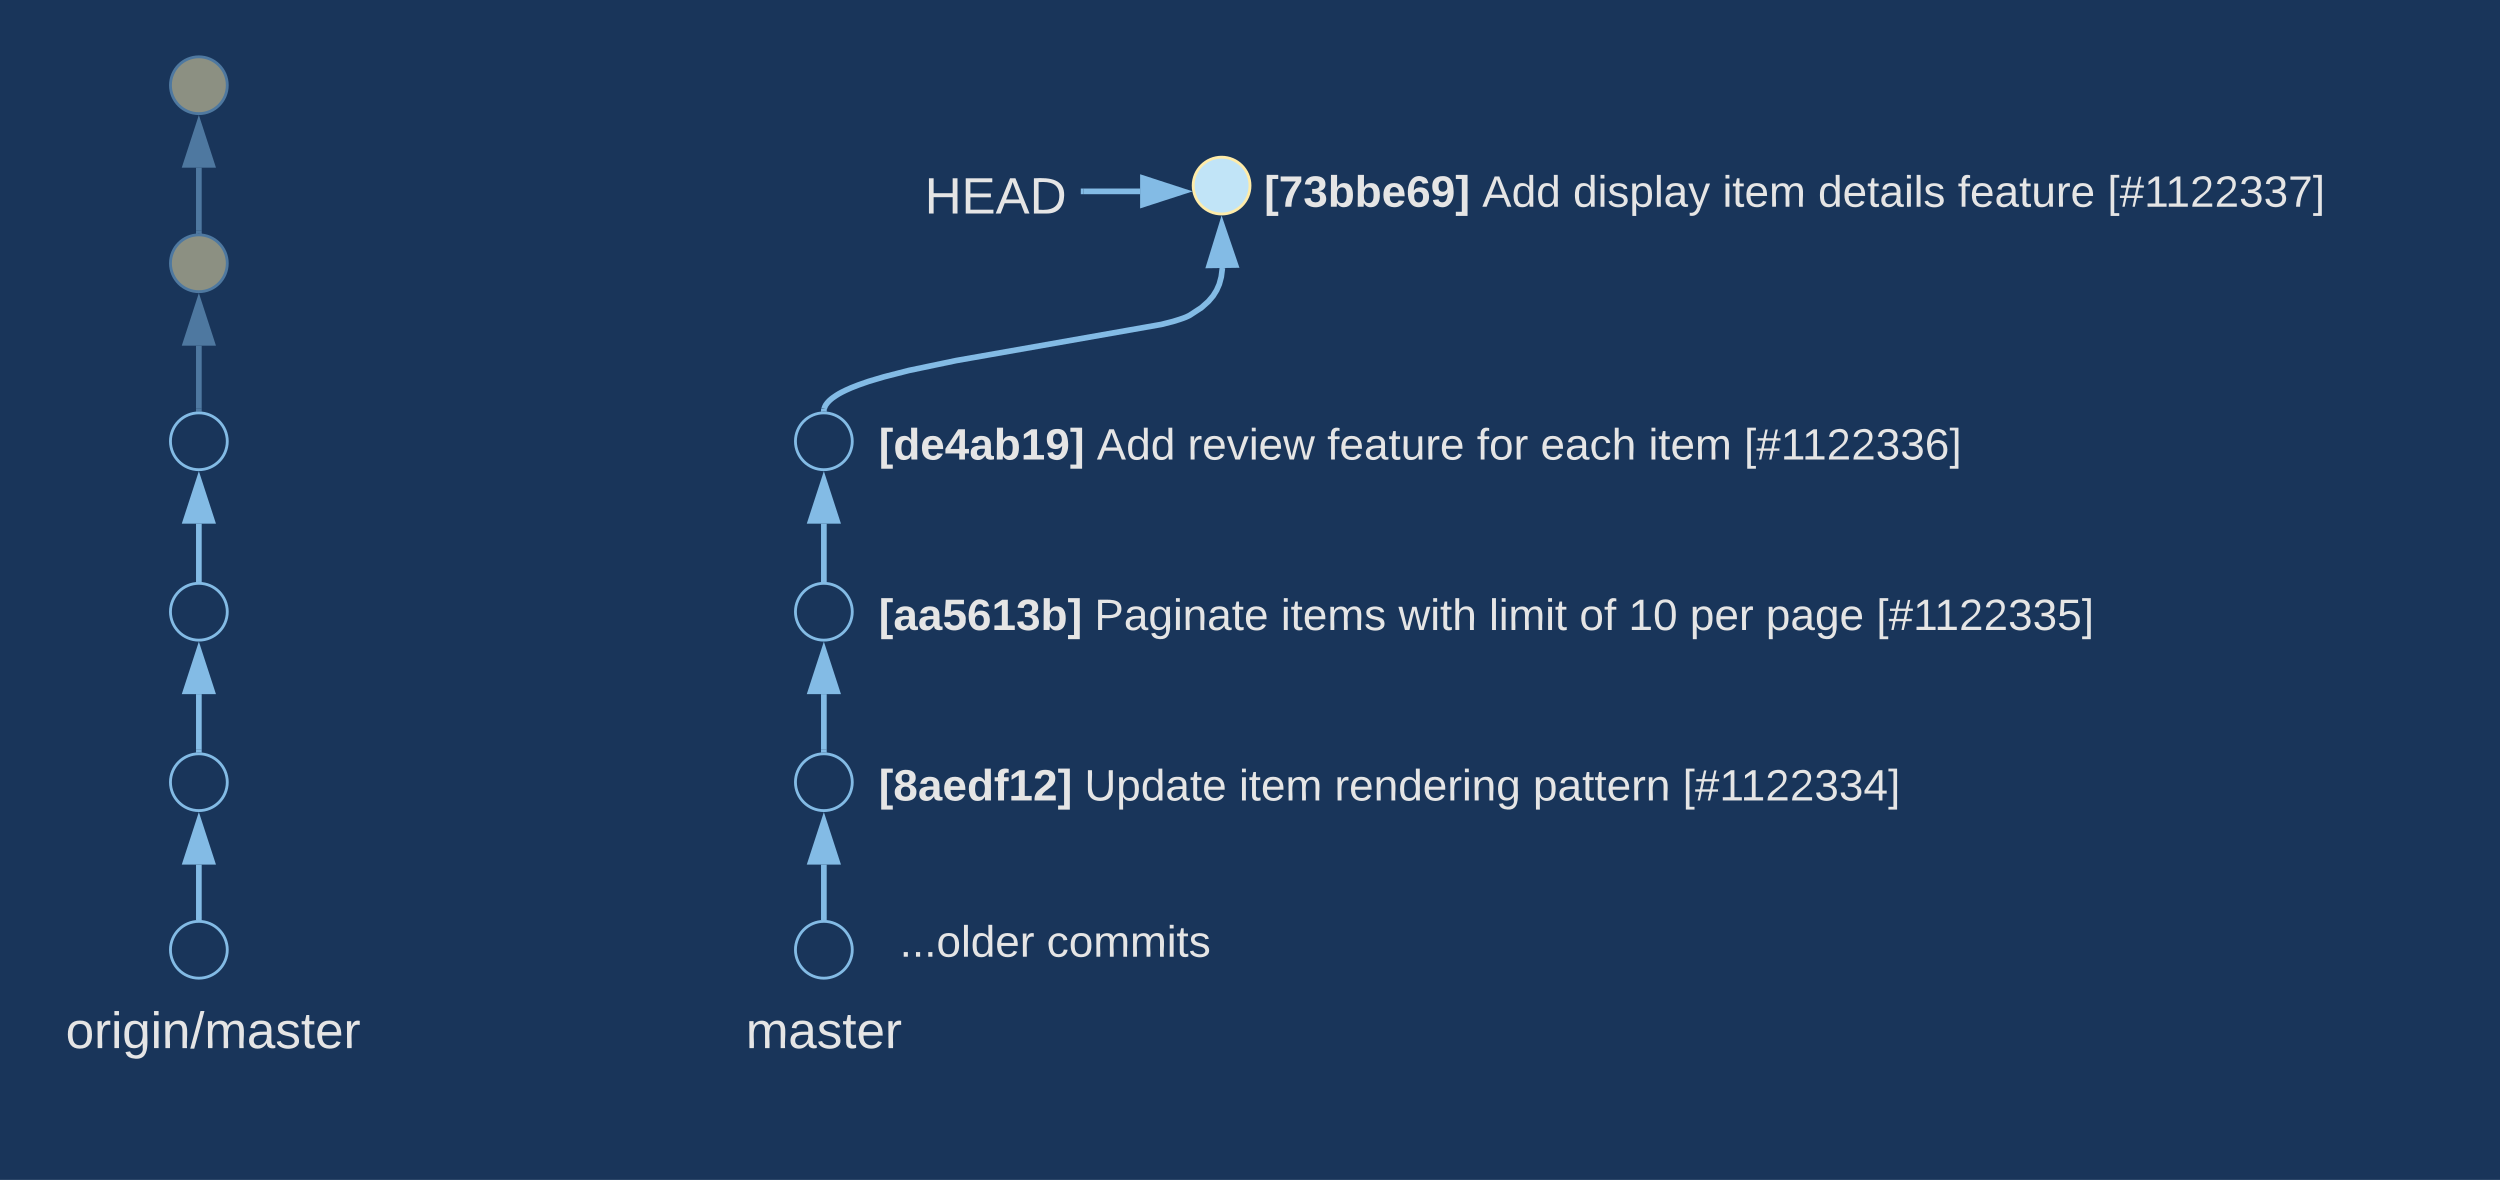 <svg xmlns="http://www.w3.org/2000/svg" xmlns:xlink="http://www.w3.org/1999/xlink" xmlns:lucid="lucid" width="880" height="415.33"><g transform="translate(-380 -1780)" lucid:page-tab-id="zFvFWGLW7LQC"><path d="M0 1296h1760v1360H0z" fill="#19355a"/><path d="M680 2055.33c0 5.53-4.48 10-10 10s-10-4.47-10-10c0-5.52 4.48-10 10-10s10 4.48 10 10zM680 1995.33c0 5.53-4.48 10-10 10s-10-4.47-10-10c0-5.52 4.48-10 10-10s10 4.48 10 10z" stroke="#83bbe5" fill="#19355a"/><path d="M670 2043.83v-19.5" stroke="#83bbe5" stroke-width="2" fill="none"/><path d="M671 2044.96l-1-.13-1 .13v-1.16h2z" fill="#83bbe5"/><path d="M670 2009.08l4.64 14.26h-9.28z" stroke="#83bbe5" stroke-width="2" fill="#83bbe5"/><path d="M680 1935.33c0 5.53-4.48 10-10 10s-10-4.47-10-10c0-5.52 4.48-10 10-10s10 4.48 10 10z" stroke="#83bbe5" fill="#19355a"/><path d="M670 1983.83v-19.5" stroke="#83bbe5" stroke-width="2" fill="none"/><path d="M671 1984.96l-1-.13-1 .13v-1.16h2z" fill="#83bbe5"/><path d="M670 1949.08l4.64 14.26h-9.28z" stroke="#83bbe5" stroke-width="2" fill="#83bbe5"/><path d="M680 2044.32h540v60H680z" stroke="#000" stroke-opacity="0" stroke-width="2" fill="#fff" fill-opacity="0"/><use xlink:href="#a" transform="matrix(1,0,0,1,685,2049.32) translate(0 12.444)"/><use xlink:href="#b" transform="matrix(1,0,0,1,685,2049.32) translate(4.321 12.444)"/><use xlink:href="#c" transform="matrix(1,0,0,1,685,2049.32) translate(76.741 12.444)"/><use xlink:href="#d" transform="matrix(1,0,0,1,685,2049.32) translate(131.142 12.444)"/><use xlink:href="#e" transform="matrix(1,0,0,1,685,2049.32) translate(164.759 12.444)"/><use xlink:href="#f" transform="matrix(1,0,0,1,685,2049.32) translate(234.63 12.444)"/><use xlink:href="#g" transform="matrix(1,0,0,1,685,2049.32) translate(287.302 12.444)"/><path d="M680 1984.32h540v60H680z" stroke="#000" stroke-opacity="0" stroke-width="2" fill="#fff" fill-opacity="0"/><use xlink:href="#a" transform="matrix(1,0,0,1,685,1989.32) translate(0 12.444)"/><use xlink:href="#h" transform="matrix(1,0,0,1,685,1989.32) translate(4.321 12.444)"/><use xlink:href="#i" transform="matrix(1,0,0,1,685,1989.32) translate(80.241 12.444)"/><use xlink:href="#j" transform="matrix(1,0,0,1,685,1989.32) translate(145.877 12.444)"/><use xlink:href="#k" transform="matrix(1,0,0,1,685,1989.32) translate(187.272 12.444)"/><use xlink:href="#l" transform="matrix(1,0,0,1,685,1989.32) translate(219.16 12.444)"/><use xlink:href="#m" transform="matrix(1,0,0,1,685,1989.32) translate(250.963 12.444)"/><use xlink:href="#n" transform="matrix(1,0,0,1,685,1989.32) translate(268.247 12.444)"/><use xlink:href="#o" transform="matrix(1,0,0,1,685,1989.32) translate(289.852 12.444)"/><use xlink:href="#p" transform="matrix(1,0,0,1,685,1989.32) translate(316.599 12.444)"/><use xlink:href="#q" transform="matrix(1,0,0,1,685,1989.32) translate(355.488 12.444)"/><path d="M680 1924.32h540v60H680z" stroke="#000" stroke-opacity="0" stroke-width="2" fill="#fff" fill-opacity="0"/><use xlink:href="#a" transform="matrix(1,0,0,1,685,1929.32) translate(0 12.444)"/><use xlink:href="#r" transform="matrix(1,0,0,1,685,1929.32) translate(4.321 12.444)"/><use xlink:href="#s" transform="matrix(1,0,0,1,685,1929.32) translate(81.062 12.444)"/><use xlink:href="#t" transform="matrix(1,0,0,1,685,1929.32) translate(113.037 12.444)"/><use xlink:href="#u" transform="matrix(1,0,0,1,685,1929.32) translate(162.167 12.444)"/><use xlink:href="#v" transform="matrix(1,0,0,1,685,1929.32) translate(214.84 12.444)"/><use xlink:href="#w" transform="matrix(1,0,0,1,685,1929.32) translate(237.265 12.444)"/><use xlink:href="#d" transform="matrix(1,0,0,1,685,1929.32) translate(275.29 12.444)"/><use xlink:href="#x" transform="matrix(1,0,0,1,685,1929.32) translate(308.907 12.444)"/><path d="M680 2114.32c0 5.52-4.48 10-10 10s-10-4.48-10-10 4.48-10 10-10 10 4.48 10 10z" stroke="#83bbe5" fill="#19355a"/><path d="M670 2102.82v-18.48" stroke="#83bbe5" stroke-width="2" fill="none"/><path d="M671 2103.95l-1-.13-1 .13v-1.16h2z" fill="#83bbe5"/><path d="M670 2069.08l4.64 14.26h-9.28z" stroke="#83bbe5" stroke-width="2" fill="#83bbe5"/><path d="M691.7 2099.32H840v30H691.7z" stroke="#000" stroke-opacity="0" stroke-width="2" fill="#fff" fill-opacity="0"/><use xlink:href="#y" transform="matrix(1,0,0,1,696.686,2104.32) translate(0 12.444)"/><use xlink:href="#z" transform="matrix(1,0,0,1,696.686,2104.32) translate(51.765 12.444)"/><path d="M820 1845.33c0 5.53-4.48 10-10 10s-10-4.47-10-10c0-5.52 4.48-10 10-10s10 4.48 10 10z" stroke="#ffeca9" fill="#c1e4f7"/><path d="M670.13 1923.84l.04-.15.06-.18.06-.17.07-.18.1-.2.1-.2.1-.2.14-.2.17-.22.17-.24.2-.24.25-.27.28-.3.33-.3.4-.35.48-.38.58-.4.7-.48.87-.54 1.1-.6 1.42-.7 1.88-.84 2.55-1 3.6-1.26 5.4-1.6 8.73-2.24 16.63-3.48 72.24-12.72 4.06-1.03 2.26-.7 1.4-.48.93-.36.65-.3.48-.23.3-.17 4.04-2.64 2.44-2.18 1.68-1.97 1.22-1.97.94-2.13.7-2.6.4-3.14" stroke="#83bbe5" stroke-width="2" fill="none"/><path d="M671.02 1923.82l-.02 1.14-1-.13-1 .13.02-1.18z" fill="#83bbe5"/><path d="M810.05 1859.08l4.85 14.2-9.26.13z" stroke="#83bbe5" stroke-width="2" fill="#83bbe5"/><path d="M820 1835.33h420v47.34H820z" stroke="#000" stroke-opacity="0" stroke-width="2" fill="#fff" fill-opacity="0"/><use xlink:href="#A" transform="matrix(1,0,0,1,825,1840.333) translate(0 12.444)"/><use xlink:href="#s" transform="matrix(1,0,0,1,825,1840.333) translate(76.741 12.444)"/><use xlink:href="#B" transform="matrix(1,0,0,1,825,1840.333) translate(108.716 12.444)"/><use xlink:href="#d" transform="matrix(1,0,0,1,825,1840.333) translate(161.346 12.444)"/><use xlink:href="#C" transform="matrix(1,0,0,1,825,1840.333) translate(194.963 12.444)"/><use xlink:href="#u" transform="matrix(1,0,0,1,825,1840.333) translate(244.136 12.444)"/><use xlink:href="#D" transform="matrix(1,0,0,1,825,1840.333) translate(296.809 12.444)"/><path d="M700.44 1827.36h60v40h-60z" stroke="#000" stroke-opacity="0" stroke-width="2" fill="#fff" fill-opacity="0"/><g><use xlink:href="#E" transform="matrix(1,0,0,1,705.438,1832.359) translate(0.05 22.8)"/></g><path d="M761.44 1847.36h19.88" stroke="#83bbe5" stroke-width="2" fill="none"/><path d="M761.46 1848.36h-1.02v-2h1.02z" fill="#83bbe5"/><path d="M796.58 1847.36l-14.26 4.63v-9.28z" stroke="#83bbe5" stroke-width="2" fill="#83bbe5"/><path d="M400 2115.33h110v60H400z" stroke="#000" stroke-opacity="0" fill="#fff" fill-opacity="0"/><g><use xlink:href="#F" transform="matrix(1,0,0,1,405,2120.333) translate(-1.875 28.6)"/></g><path d="M460 2055.33c0 5.53-4.48 10-10 10s-10-4.47-10-10c0-5.52 4.48-10 10-10s10 4.48 10 10zM460 1995.33c0 5.53-4.48 10-10 10s-10-4.47-10-10c0-5.52 4.48-10 10-10s10 4.48 10 10z" stroke="#83bbe5" fill="#19355a"/><path d="M450 2043.83v-19.5" stroke="#83bbe5" stroke-width="2" fill="none"/><path d="M451 2044.96l-1-.13-1 .13v-1.16h2z" fill="#83bbe5"/><path d="M450 2009.08l4.64 14.26h-9.28z" stroke="#83bbe5" stroke-width="2" fill="#83bbe5"/><path d="M460 1935.33c0 5.53-4.48 10-10 10s-10-4.47-10-10c0-5.52 4.48-10 10-10s10 4.48 10 10z" stroke="#83bbe5" fill="#19355a"/><path d="M450 1983.83v-19.5" stroke="#83bbe5" stroke-width="2" fill="none"/><path d="M451 1984.96l-1-.13-1 .13v-1.16h2z" fill="#83bbe5"/><path d="M450 1949.08l4.64 14.26h-9.28z" stroke="#83bbe5" stroke-width="2" fill="#83bbe5"/><path d="M460 2114.32c0 5.52-4.48 10-10 10s-10-4.48-10-10 4.48-10 10-10 10 4.48 10 10z" stroke="#83bbe5" fill="#19355a"/><path d="M450 2102.82v-18.48" stroke="#83bbe5" stroke-width="2" fill="none"/><path d="M451 2103.95l-1-.13-1 .13v-1.16h2z" fill="#83bbe5"/><path d="M450 2069.08l4.64 14.26h-9.28z" stroke="#83bbe5" stroke-width="2" fill="#83bbe5"/><g opacity=".5"><path d="M460 1872.67c0 5.52-4.48 10-10 10s-10-4.48-10-10c0-5.53 4.48-10 10-10s10 4.47 10 10z" stroke="#83bbe5" fill="#ffeca9"/></g><g opacity=".5"><path d="M450 1923.83v-22.15" stroke="#83bbe5" stroke-width="2" fill="none"/><path d="M451 1924.96l-1-.13-1 .13v-1.16h2z" fill="#83bbe5"/><path d="M450 1886.4l4.64 14.28h-9.28z" stroke="#83bbe5" stroke-width="2" fill="#83bbe5"/></g><g opacity=".5"><path d="M460 1810c0 5.52-4.48 10-10 10s-10-4.48-10-10 4.48-10 10-10 10 4.48 10 10z" stroke="#83bbe5" fill="#ffeca9"/></g><g opacity=".5"><path d="M450 1861.16V1839" stroke="#83bbe5" stroke-width="2" fill="none"/><path d="M451 1862.3l-1-.14-1 .13v-1.16h2z" fill="#83bbe5"/><path d="M450 1823.74l4.64 14.27h-9.28z" stroke="#83bbe5" stroke-width="2" fill="#83bbe5"/></g><path d="M615 2115.33h110v60H615z" stroke="#000" stroke-opacity="0" fill="#fff" fill-opacity="0"/><g><use xlink:href="#G" transform="matrix(1,0,0,1,620,2120.333) translate(22.55 28.6)"/></g><defs><path fill="#e5e5e5" d="M20 75v-336h95v34H67V41h48v34H20" id="H"/><path fill="#e5e5e5" d="M138-131c27 9 52 24 51 61 0 53-36 74-89 74S11-19 11-69c0-35 22-54 51-61-78-25-46-121 38-121 51 0 83 19 83 66 0 30-18 49-45 54zm-38-16c24 0 32-13 32-36 1-23-11-34-32-34-22 0-33 12-32 34 0 22 9 36 32 36zm1 116c27 0 37-17 37-43 0-25-13-39-39-39-24 0-37 15-37 40 0 27 11 42 39 42" id="I"/><path fill="#e5e5e5" d="M133-34C117-15 103 5 69 4 32 3 11-16 11-54c-1-60 55-63 116-61 1-26-3-47-28-47-18 1-26 9-28 27l-52-2c7-38 36-58 82-57s74 22 75 68l1 82c-1 14 12 18 25 15v27c-30 8-71 5-69-32zm-48 3c29 0 43-24 42-57-32 0-66-3-65 30 0 17 8 27 23 27" id="J"/><path fill="#e5e5e5" d="M185-48c-13 30-37 53-82 52C43 2 14-33 14-96s30-98 90-98c62 0 83 45 84 108H66c0 31 8 55 39 56 18 0 30-7 34-22zm-45-69c5-46-57-63-70-21-2 6-4 13-4 21h74" id="K"/><path fill="#e5e5e5" d="M88-194c31-1 46 15 58 34l-1-101h50l1 261h-48c-2-10 0-23-3-31C134-8 116 4 84 4 32 4 16-41 15-95c0-56 19-97 73-99zm17 164c33 0 40-30 41-66 1-37-9-64-41-64s-38 30-39 65c0 43 13 65 39 65" id="L"/><path fill="#e5e5e5" d="M121-226c-27-7-43 5-38 36h38v33H83V0H34v-157H6v-33h28c-9-59 32-81 87-68v32" id="M"/><path fill="#e5e5e5" d="M23 0v-37h61v-169l-59 37v-38l62-41h46v211h57V0H23" id="N"/><path fill="#e5e5e5" d="M182-182c0 78-84 86-111 141h115V0H12c-6-101 99-100 120-180 1-22-12-31-33-32-23 0-32 14-35 34l-49-3c5-45 32-70 84-70 51 0 83 22 83 69" id="O"/><path fill="#e5e5e5" d="M4 75V41h49v-268H4v-34h96V75H4" id="P"/><g id="b"><use transform="matrix(0.043,0,0,0.043,0,0)" xlink:href="#H"/><use transform="matrix(0.043,0,0,0.043,5.142,0)" xlink:href="#I"/><use transform="matrix(0.043,0,0,0.043,13.784,0)" xlink:href="#J"/><use transform="matrix(0.043,0,0,0.043,22.426,0)" xlink:href="#K"/><use transform="matrix(0.043,0,0,0.043,31.068,0)" xlink:href="#L"/><use transform="matrix(0.043,0,0,0.043,40.531,0)" xlink:href="#M"/><use transform="matrix(0.043,0,0,0.043,45.673,0)" xlink:href="#N"/><use transform="matrix(0.043,0,0,0.043,54.315,0)" xlink:href="#O"/><use transform="matrix(0.043,0,0,0.043,62.957,0)" xlink:href="#P"/></g><path fill="#e5e5e5" d="M232-93c-1 65-40 97-104 97C67 4 28-28 28-90v-158h33c8 89-33 224 67 224 102 0 64-133 71-224h33v155" id="Q"/><path fill="#e5e5e5" d="M115-194c55 1 70 41 70 98S169 2 115 4C84 4 66-9 55-30l1 105H24l-1-265h31l2 30c10-21 28-34 59-34zm-8 174c40 0 45-34 45-75s-6-73-45-74c-42 0-51 32-51 76 0 43 10 73 51 73" id="R"/><path fill="#e5e5e5" d="M85-194c31 0 48 13 60 33l-1-100h32l1 261h-30c-2-10 0-23-3-31C134-8 116 4 85 4 32 4 16-35 15-94c0-66 23-100 70-100zm9 24c-40 0-46 34-46 75 0 40 6 74 45 74 42 0 51-32 51-76 0-42-9-74-50-73" id="S"/><path fill="#e5e5e5" d="M141-36C126-15 110 5 73 4 37 3 15-17 15-53c-1-64 63-63 125-63 3-35-9-54-41-54-24 1-41 7-42 31l-33-3c5-37 33-52 76-52 45 0 72 20 72 64v82c-1 20 7 32 28 27v20c-31 9-61-2-59-35zM48-53c0 20 12 33 32 33 41-3 63-29 60-74-43 2-92-5-92 41" id="T"/><path fill="#e5e5e5" d="M59-47c-2 24 18 29 38 22v24C64 9 27 4 27-40v-127H5v-23h24l9-43h21v43h35v23H59v120" id="U"/><path fill="#e5e5e5" d="M100-194c63 0 86 42 84 106H49c0 40 14 67 53 68 26 1 43-12 49-29l28 8c-11 28-37 45-77 45C44 4 14-33 15-96c1-61 26-98 85-98zm52 81c6-60-76-77-97-28-3 7-6 17-6 28h103" id="V"/><g id="c"><use transform="matrix(0.043,0,0,0.043,0,0)" xlink:href="#Q"/><use transform="matrix(0.043,0,0,0.043,11.191,0)" xlink:href="#R"/><use transform="matrix(0.043,0,0,0.043,19.833,0)" xlink:href="#S"/><use transform="matrix(0.043,0,0,0.043,28.475,0)" xlink:href="#T"/><use transform="matrix(0.043,0,0,0.043,37.117,0)" xlink:href="#U"/><use transform="matrix(0.043,0,0,0.043,41.438,0)" xlink:href="#V"/></g><path fill="#e5e5e5" d="M24-231v-30h32v30H24zM24 0v-190h32V0H24" id="W"/><path fill="#e5e5e5" d="M210-169c-67 3-38 105-44 169h-31v-121c0-29-5-50-35-48C34-165 62-65 56 0H25l-1-190h30c1 10-1 24 2 32 10-44 99-50 107 0 11-21 27-35 58-36 85-2 47 119 55 194h-31v-121c0-29-5-49-35-48" id="X"/><g id="d"><use transform="matrix(0.043,0,0,0.043,0,0)" xlink:href="#W"/><use transform="matrix(0.043,0,0,0.043,3.414,0)" xlink:href="#U"/><use transform="matrix(0.043,0,0,0.043,7.735,0)" xlink:href="#V"/><use transform="matrix(0.043,0,0,0.043,16.377,0)" xlink:href="#X"/></g><path fill="#e5e5e5" d="M114-163C36-179 61-72 57 0H25l-1-190h30c1 12-1 29 2 39 6-27 23-49 58-41v29" id="Y"/><path fill="#e5e5e5" d="M117-194c89-4 53 116 60 194h-32v-121c0-31-8-49-39-48C34-167 62-67 57 0H25l-1-190h30c1 10-1 24 2 32 11-22 29-35 61-36" id="Z"/><path fill="#e5e5e5" d="M177-190C167-65 218 103 67 71c-23-6-38-20-44-43l32-5c15 47 100 32 89-28v-30C133-14 115 1 83 1 29 1 15-40 15-95c0-56 16-97 71-98 29-1 48 16 59 35 1-10 0-23 2-32h30zM94-22c36 0 50-32 50-73 0-42-14-75-50-75-39 0-46 34-46 75s6 73 46 73" id="aa"/><g id="e"><use transform="matrix(0.043,0,0,0.043,0,0)" xlink:href="#Y"/><use transform="matrix(0.043,0,0,0.043,5.142,0)" xlink:href="#V"/><use transform="matrix(0.043,0,0,0.043,13.784,0)" xlink:href="#Z"/><use transform="matrix(0.043,0,0,0.043,22.426,0)" xlink:href="#S"/><use transform="matrix(0.043,0,0,0.043,31.068,0)" xlink:href="#V"/><use transform="matrix(0.043,0,0,0.043,39.71,0)" xlink:href="#Y"/><use transform="matrix(0.043,0,0,0.043,44.852,0)" xlink:href="#W"/><use transform="matrix(0.043,0,0,0.043,48.265,0)" xlink:href="#Z"/><use transform="matrix(0.043,0,0,0.043,56.907,0)" xlink:href="#aa"/></g><g id="f"><use transform="matrix(0.043,0,0,0.043,0,0)" xlink:href="#R"/><use transform="matrix(0.043,0,0,0.043,8.642,0)" xlink:href="#T"/><use transform="matrix(0.043,0,0,0.043,17.284,0)" xlink:href="#U"/><use transform="matrix(0.043,0,0,0.043,21.605,0)" xlink:href="#U"/><use transform="matrix(0.043,0,0,0.043,25.926,0)" xlink:href="#V"/><use transform="matrix(0.043,0,0,0.043,34.568,0)" xlink:href="#Y"/><use transform="matrix(0.043,0,0,0.043,39.71,0)" xlink:href="#Z"/></g><path fill="#e5e5e5" d="M26 75v-336h71v23H56V52h41v23H26" id="ab"/><path fill="#e5e5e5" d="M158-156l-14 65h45v19h-49L124 0h-19l15-72H56L41 0H22l15-72H2v-19h39l14-65H11v-19h48l15-71h20l-16 71h64l16-71h19l-16 71h37v19h-40zm-83 0L61-91h63l14-65H75" id="ac"/><path fill="#e5e5e5" d="M27 0v-27h64v-190l-56 39v-29l58-41h29v221h61V0H27" id="ad"/><path fill="#e5e5e5" d="M101-251c82-7 93 87 43 132L82-64C71-53 59-42 53-27h129V0H18c2-99 128-94 128-182 0-28-16-43-45-43s-46 15-49 41l-32-3c6-41 34-60 81-64" id="ae"/><path fill="#e5e5e5" d="M126-127c33 6 58 20 58 59 0 88-139 92-164 29-3-8-5-16-6-25l32-3c6 27 21 44 54 44 32 0 52-15 52-46 0-38-36-46-79-43v-28c39 1 72-4 72-42 0-27-17-43-46-43-28 0-47 15-49 41l-32-3c6-42 35-63 81-64 48-1 79 21 79 65 0 36-21 52-52 59" id="af"/><path fill="#e5e5e5" d="M155-56V0h-30v-56H8v-25l114-167h33v167h35v25h-35zm-30-156c-27 46-58 90-88 131h88v-131" id="ag"/><path fill="#e5e5e5" d="M3 75V52h41v-290H3v-23h71V75H3" id="ah"/><g id="g"><use transform="matrix(0.043,0,0,0.043,0,0)" xlink:href="#ab"/><use transform="matrix(0.043,0,0,0.043,4.321,0)" xlink:href="#ac"/><use transform="matrix(0.043,0,0,0.043,12.963,0)" xlink:href="#ad"/><use transform="matrix(0.043,0,0,0.043,20.438,0)" xlink:href="#ad"/><use transform="matrix(0.043,0,0,0.043,29.08,0)" xlink:href="#ae"/><use transform="matrix(0.043,0,0,0.043,37.722,0)" xlink:href="#ae"/><use transform="matrix(0.043,0,0,0.043,46.364,0)" xlink:href="#af"/><use transform="matrix(0.043,0,0,0.043,55.006,0)" xlink:href="#af"/><use transform="matrix(0.043,0,0,0.043,63.648,0)" xlink:href="#ag"/><use transform="matrix(0.043,0,0,0.043,72.29,0)" xlink:href="#ah"/></g><path fill="#e5e5e5" d="M139-81c0-46-55-55-73-27H18l9-140h149v37H72l-4 63c44-38 133-4 122 66C201 21 21 35 11-62l49-4c5 18 15 30 39 30 26 0 40-18 40-45" id="ai"/><path fill="#e5e5e5" d="M115-159c48 0 72 30 72 78 0 54-30 85-83 85-64 0-91-50-91-122 0-98 58-163 141-120 15 8 21 24 27 44l-47 6c-5-31-48-31-61-4-7 14-11 33-11 60 9-17 28-27 53-27zM102-35c24 0 36-20 36-45s-11-43-37-43c-23 0-36 14-36 38 0 27 11 50 37 50" id="aj"/><path fill="#e5e5e5" d="M128-127c34 4 56 21 59 58 7 91-148 94-172 28-4-9-6-17-7-26l51-5c1 24 16 35 40 36 23 0 39-12 38-36-1-31-31-36-65-34v-40c32 2 59-3 59-33 0-20-13-33-34-33s-33 13-35 32l-50-3c6-44 37-68 86-68 50 0 83 20 83 66 0 35-22 52-53 58" id="ak"/><path fill="#e5e5e5" d="M135-194c52 0 70 43 70 98 0 56-19 99-73 100-30 1-46-15-58-35L72 0H24l1-261h50v104c11-23 29-37 60-37zM114-30c31 0 40-27 40-66 0-37-7-63-39-63s-41 28-41 65c0 36 8 64 40 64" id="al"/><g id="h"><use transform="matrix(0.043,0,0,0.043,0,0)" xlink:href="#H"/><use transform="matrix(0.043,0,0,0.043,5.142,0)" xlink:href="#J"/><use transform="matrix(0.043,0,0,0.043,13.784,0)" xlink:href="#J"/><use transform="matrix(0.043,0,0,0.043,22.426,0)" xlink:href="#ai"/><use transform="matrix(0.043,0,0,0.043,31.068,0)" xlink:href="#aj"/><use transform="matrix(0.043,0,0,0.043,39.71,0)" xlink:href="#N"/><use transform="matrix(0.043,0,0,0.043,48.352,0)" xlink:href="#ak"/><use transform="matrix(0.043,0,0,0.043,56.994,0)" xlink:href="#al"/><use transform="matrix(0.043,0,0,0.043,66.457,0)" xlink:href="#P"/></g><path fill="#e5e5e5" d="M30-248c87 1 191-15 191 75 0 78-77 80-158 76V0H30v-248zm33 125c57 0 124 11 124-50 0-59-68-47-124-48v98" id="am"/><g id="i"><use transform="matrix(0.043,0,0,0.043,0,0)" xlink:href="#am"/><use transform="matrix(0.043,0,0,0.043,10.37,0)" xlink:href="#T"/><use transform="matrix(0.043,0,0,0.043,19.012,0)" xlink:href="#aa"/><use transform="matrix(0.043,0,0,0.043,27.654,0)" xlink:href="#W"/><use transform="matrix(0.043,0,0,0.043,31.068,0)" xlink:href="#Z"/><use transform="matrix(0.043,0,0,0.043,39.71,0)" xlink:href="#T"/><use transform="matrix(0.043,0,0,0.043,48.352,0)" xlink:href="#U"/><use transform="matrix(0.043,0,0,0.043,52.673,0)" xlink:href="#V"/></g><path fill="#e5e5e5" d="M135-143c-3-34-86-38-87 0 15 53 115 12 119 90S17 21 10-45l28-5c4 36 97 45 98 0-10-56-113-15-118-90-4-57 82-63 122-42 12 7 21 19 24 35" id="an"/><g id="j"><use transform="matrix(0.043,0,0,0.043,0,0)" xlink:href="#W"/><use transform="matrix(0.043,0,0,0.043,3.414,0)" xlink:href="#U"/><use transform="matrix(0.043,0,0,0.043,7.735,0)" xlink:href="#V"/><use transform="matrix(0.043,0,0,0.043,16.377,0)" xlink:href="#X"/><use transform="matrix(0.043,0,0,0.043,29.296,0)" xlink:href="#an"/></g><path fill="#e5e5e5" d="M206 0h-36l-40-164L89 0H53L-1-190h32L70-26l43-164h34l41 164 42-164h31" id="ao"/><path fill="#e5e5e5" d="M106-169C34-169 62-67 57 0H25v-261h32l-1 103c12-21 28-36 61-36 89 0 53 116 60 194h-32v-121c2-32-8-49-39-48" id="ap"/><g id="k"><use transform="matrix(0.043,0,0,0.043,0,0)" xlink:href="#ao"/><use transform="matrix(0.043,0,0,0.043,11.191,0)" xlink:href="#W"/><use transform="matrix(0.043,0,0,0.043,14.605,0)" xlink:href="#U"/><use transform="matrix(0.043,0,0,0.043,18.926,0)" xlink:href="#ap"/></g><path fill="#e5e5e5" d="M24 0v-261h32V0H24" id="aq"/><g id="l"><use transform="matrix(0.043,0,0,0.043,0,0)" xlink:href="#aq"/><use transform="matrix(0.043,0,0,0.043,3.414,0)" xlink:href="#W"/><use transform="matrix(0.043,0,0,0.043,6.827,0)" xlink:href="#X"/><use transform="matrix(0.043,0,0,0.043,19.747,0)" xlink:href="#W"/><use transform="matrix(0.043,0,0,0.043,23.16,0)" xlink:href="#U"/></g><path fill="#e5e5e5" d="M100-194c62-1 85 37 85 99 1 63-27 99-86 99S16-35 15-95c0-66 28-99 85-99zM99-20c44 1 53-31 53-75 0-43-8-75-51-75s-53 32-53 75 10 74 51 75" id="ar"/><path fill="#e5e5e5" d="M101-234c-31-9-42 10-38 44h38v23H63V0H32v-167H5v-23h27c-7-52 17-82 69-68v24" id="as"/><g id="m"><use transform="matrix(0.043,0,0,0.043,0,0)" xlink:href="#ar"/><use transform="matrix(0.043,0,0,0.043,8.642,0)" xlink:href="#as"/></g><path fill="#e5e5e5" d="M101-251c68 0 85 55 85 127S166 4 100 4C33 4 14-52 14-124c0-73 17-127 87-127zm-1 229c47 0 54-49 54-102s-4-102-53-102c-51 0-55 48-55 102 0 53 5 102 54 102" id="at"/><g id="n"><use transform="matrix(0.043,0,0,0.043,0,0)" xlink:href="#ad"/><use transform="matrix(0.043,0,0,0.043,8.642,0)" xlink:href="#at"/></g><g id="o"><use transform="matrix(0.043,0,0,0.043,0,0)" xlink:href="#R"/><use transform="matrix(0.043,0,0,0.043,8.642,0)" xlink:href="#V"/><use transform="matrix(0.043,0,0,0.043,17.284,0)" xlink:href="#Y"/></g><g id="p"><use transform="matrix(0.043,0,0,0.043,0,0)" xlink:href="#R"/><use transform="matrix(0.043,0,0,0.043,8.642,0)" xlink:href="#T"/><use transform="matrix(0.043,0,0,0.043,17.284,0)" xlink:href="#aa"/><use transform="matrix(0.043,0,0,0.043,25.926,0)" xlink:href="#V"/></g><path fill="#e5e5e5" d="M54-142c48-35 137-8 131 61C196 18 31 33 14-55l32-4c7 23 22 37 52 37 35-1 51-22 54-58 4-55-73-65-99-34H22l8-134h141v27H59" id="au"/><g id="q"><use transform="matrix(0.043,0,0,0.043,0,0)" xlink:href="#ab"/><use transform="matrix(0.043,0,0,0.043,4.321,0)" xlink:href="#ac"/><use transform="matrix(0.043,0,0,0.043,12.963,0)" xlink:href="#ad"/><use transform="matrix(0.043,0,0,0.043,20.438,0)" xlink:href="#ad"/><use transform="matrix(0.043,0,0,0.043,29.08,0)" xlink:href="#ae"/><use transform="matrix(0.043,0,0,0.043,37.722,0)" xlink:href="#ae"/><use transform="matrix(0.043,0,0,0.043,46.364,0)" xlink:href="#af"/><use transform="matrix(0.043,0,0,0.043,55.006,0)" xlink:href="#af"/><use transform="matrix(0.043,0,0,0.043,63.648,0)" xlink:href="#au"/><use transform="matrix(0.043,0,0,0.043,72.29,0)" xlink:href="#ah"/></g><path fill="#e5e5e5" d="M165-50V0h-47v-50H5v-38l105-160h55v161h33v37h-33zm-47-37l2-116L46-87h72" id="av"/><path fill="#e5e5e5" d="M99-251c69 0 84 53 88 123 5 99-61 162-144 118-15-8-21-25-26-45l46-6c4 31 50 33 63 7 7-15 12-36 12-60-9 18-29 28-54 28-48 0-72-32-72-82 0-55 31-83 87-83zm-1 128c24 0 37-16 37-39 0-27-10-51-37-51-25 0-35 19-35 45 0 25 10 45 35 45" id="aw"/><g id="r"><use transform="matrix(0.043,0,0,0.043,0,0)" xlink:href="#H"/><use transform="matrix(0.043,0,0,0.043,5.142,0)" xlink:href="#L"/><use transform="matrix(0.043,0,0,0.043,14.605,0)" xlink:href="#K"/><use transform="matrix(0.043,0,0,0.043,23.247,0)" xlink:href="#av"/><use transform="matrix(0.043,0,0,0.043,31.889,0)" xlink:href="#J"/><use transform="matrix(0.043,0,0,0.043,40.531,0)" xlink:href="#al"/><use transform="matrix(0.043,0,0,0.043,49.994,0)" xlink:href="#N"/><use transform="matrix(0.043,0,0,0.043,58.636,0)" xlink:href="#aw"/><use transform="matrix(0.043,0,0,0.043,67.278,0)" xlink:href="#P"/></g><path fill="#e5e5e5" d="M205 0l-28-72H64L36 0H1l101-248h38L239 0h-34zm-38-99l-47-123c-12 45-31 82-46 123h93" id="ax"/><g id="s"><use transform="matrix(0.043,0,0,0.043,0,0)" xlink:href="#ax"/><use transform="matrix(0.043,0,0,0.043,10.37,0)" xlink:href="#S"/><use transform="matrix(0.043,0,0,0.043,19.012,0)" xlink:href="#S"/></g><path fill="#e5e5e5" d="M108 0H70L1-190h34L89-25l56-165h34" id="ay"/><g id="t"><use transform="matrix(0.043,0,0,0.043,0,0)" xlink:href="#Y"/><use transform="matrix(0.043,0,0,0.043,5.142,0)" xlink:href="#V"/><use transform="matrix(0.043,0,0,0.043,13.784,0)" xlink:href="#ay"/><use transform="matrix(0.043,0,0,0.043,21.562,0)" xlink:href="#W"/><use transform="matrix(0.043,0,0,0.043,24.975,0)" xlink:href="#V"/><use transform="matrix(0.043,0,0,0.043,33.617,0)" xlink:href="#ao"/></g><path fill="#e5e5e5" d="M84 4C-5 8 30-112 23-190h32v120c0 31 7 50 39 49 72-2 45-101 50-169h31l1 190h-30c-1-10 1-25-2-33-11 22-28 36-60 37" id="az"/><g id="u"><use transform="matrix(0.043,0,0,0.043,0,0)" xlink:href="#as"/><use transform="matrix(0.043,0,0,0.043,4.321,0)" xlink:href="#V"/><use transform="matrix(0.043,0,0,0.043,12.963,0)" xlink:href="#T"/><use transform="matrix(0.043,0,0,0.043,21.605,0)" xlink:href="#U"/><use transform="matrix(0.043,0,0,0.043,25.926,0)" xlink:href="#az"/><use transform="matrix(0.043,0,0,0.043,34.568,0)" xlink:href="#Y"/><use transform="matrix(0.043,0,0,0.043,39.71,0)" xlink:href="#V"/></g><g id="v"><use transform="matrix(0.043,0,0,0.043,0,0)" xlink:href="#as"/><use transform="matrix(0.043,0,0,0.043,4.321,0)" xlink:href="#ar"/><use transform="matrix(0.043,0,0,0.043,12.963,0)" xlink:href="#Y"/></g><path fill="#e5e5e5" d="M96-169c-40 0-48 33-48 73s9 75 48 75c24 0 41-14 43-38l32 2c-6 37-31 61-74 61-59 0-76-41-82-99-10-93 101-131 147-64 4 7 5 14 7 22l-32 3c-4-21-16-35-41-35" id="aA"/><g id="w"><use transform="matrix(0.043,0,0,0.043,0,0)" xlink:href="#V"/><use transform="matrix(0.043,0,0,0.043,8.642,0)" xlink:href="#T"/><use transform="matrix(0.043,0,0,0.043,17.284,0)" xlink:href="#aA"/><use transform="matrix(0.043,0,0,0.043,25.062,0)" xlink:href="#ap"/></g><path fill="#e5e5e5" d="M110-160c48 1 74 30 74 79 0 53-28 85-80 85-65 0-83-55-86-122-5-90 50-162 133-122 14 7 22 21 27 39l-31 6c-5-40-67-38-82-6-9 19-15 44-15 74 11-20 30-34 60-33zm-7 138c34 0 49-23 49-58s-16-56-50-56c-29 0-50 16-49 49 1 36 15 65 50 65" id="aB"/><g id="x"><use transform="matrix(0.043,0,0,0.043,0,0)" xlink:href="#ab"/><use transform="matrix(0.043,0,0,0.043,4.321,0)" xlink:href="#ac"/><use transform="matrix(0.043,0,0,0.043,12.963,0)" xlink:href="#ad"/><use transform="matrix(0.043,0,0,0.043,20.438,0)" xlink:href="#ad"/><use transform="matrix(0.043,0,0,0.043,29.08,0)" xlink:href="#ae"/><use transform="matrix(0.043,0,0,0.043,37.722,0)" xlink:href="#ae"/><use transform="matrix(0.043,0,0,0.043,46.364,0)" xlink:href="#af"/><use transform="matrix(0.043,0,0,0.043,55.006,0)" xlink:href="#af"/><use transform="matrix(0.043,0,0,0.043,63.648,0)" xlink:href="#aB"/><use transform="matrix(0.043,0,0,0.043,72.29,0)" xlink:href="#ah"/></g><path fill="#e5e5e5" d="M33 0v-38h34V0H33" id="aC"/><g id="y"><use transform="matrix(0.043,0,0,0.043,0,0)" xlink:href="#aC"/><use transform="matrix(0.043,0,0,0.043,4.321,0)" xlink:href="#aC"/><use transform="matrix(0.043,0,0,0.043,8.642,0)" xlink:href="#aC"/><use transform="matrix(0.043,0,0,0.043,12.963,0)" xlink:href="#ar"/><use transform="matrix(0.043,0,0,0.043,21.605,0)" xlink:href="#aq"/><use transform="matrix(0.043,0,0,0.043,25.019,0)" xlink:href="#S"/><use transform="matrix(0.043,0,0,0.043,33.66,0)" xlink:href="#V"/><use transform="matrix(0.043,0,0,0.043,42.302,0)" xlink:href="#Y"/></g><g id="z"><use transform="matrix(0.043,0,0,0.043,0,0)" xlink:href="#aA"/><use transform="matrix(0.043,0,0,0.043,7.778,0)" xlink:href="#ar"/><use transform="matrix(0.043,0,0,0.043,16.42,0)" xlink:href="#X"/><use transform="matrix(0.043,0,0,0.043,29.34,0)" xlink:href="#X"/><use transform="matrix(0.043,0,0,0.043,42.259,0)" xlink:href="#W"/><use transform="matrix(0.043,0,0,0.043,45.673,0)" xlink:href="#U"/><use transform="matrix(0.043,0,0,0.043,49.994,0)" xlink:href="#an"/></g><path fill="#e5e5e5" d="M52 0c1-96 47-148 87-207H15v-41h169v40c-36 62-79 113-81 208H52" id="aD"/><g id="A"><use transform="matrix(0.043,0,0,0.043,0,0)" xlink:href="#H"/><use transform="matrix(0.043,0,0,0.043,5.142,0)" xlink:href="#aD"/><use transform="matrix(0.043,0,0,0.043,13.784,0)" xlink:href="#ak"/><use transform="matrix(0.043,0,0,0.043,22.426,0)" xlink:href="#al"/><use transform="matrix(0.043,0,0,0.043,31.889,0)" xlink:href="#al"/><use transform="matrix(0.043,0,0,0.043,41.352,0)" xlink:href="#K"/><use transform="matrix(0.043,0,0,0.043,49.994,0)" xlink:href="#aj"/><use transform="matrix(0.043,0,0,0.043,58.636,0)" xlink:href="#aw"/><use transform="matrix(0.043,0,0,0.043,67.278,0)" xlink:href="#P"/></g><path fill="#e5e5e5" d="M179-190L93 31C79 59 56 82 12 73V49c39 6 53-20 64-50L1-190h34L92-34l54-156h33" id="aE"/><g id="B"><use transform="matrix(0.043,0,0,0.043,0,0)" xlink:href="#S"/><use transform="matrix(0.043,0,0,0.043,8.642,0)" xlink:href="#W"/><use transform="matrix(0.043,0,0,0.043,12.056,0)" xlink:href="#an"/><use transform="matrix(0.043,0,0,0.043,19.833,0)" xlink:href="#R"/><use transform="matrix(0.043,0,0,0.043,28.475,0)" xlink:href="#aq"/><use transform="matrix(0.043,0,0,0.043,31.889,0)" xlink:href="#T"/><use transform="matrix(0.043,0,0,0.043,40.531,0)" xlink:href="#aE"/></g><g id="C"><use transform="matrix(0.043,0,0,0.043,0,0)" xlink:href="#S"/><use transform="matrix(0.043,0,0,0.043,8.642,0)" xlink:href="#V"/><use transform="matrix(0.043,0,0,0.043,17.284,0)" xlink:href="#U"/><use transform="matrix(0.043,0,0,0.043,21.605,0)" xlink:href="#T"/><use transform="matrix(0.043,0,0,0.043,30.247,0)" xlink:href="#W"/><use transform="matrix(0.043,0,0,0.043,33.66,0)" xlink:href="#aq"/><use transform="matrix(0.043,0,0,0.043,37.074,0)" xlink:href="#an"/></g><path fill="#e5e5e5" d="M64 0c3-98 48-159 88-221H18v-27h164v26C143-157 98-101 97 0H64" id="aF"/><g id="D"><use transform="matrix(0.043,0,0,0.043,0,0)" xlink:href="#ab"/><use transform="matrix(0.043,0,0,0.043,4.321,0)" xlink:href="#ac"/><use transform="matrix(0.043,0,0,0.043,12.963,0)" xlink:href="#ad"/><use transform="matrix(0.043,0,0,0.043,20.438,0)" xlink:href="#ad"/><use transform="matrix(0.043,0,0,0.043,29.08,0)" xlink:href="#ae"/><use transform="matrix(0.043,0,0,0.043,37.722,0)" xlink:href="#ae"/><use transform="matrix(0.043,0,0,0.043,46.364,0)" xlink:href="#af"/><use transform="matrix(0.043,0,0,0.043,55.006,0)" xlink:href="#af"/><use transform="matrix(0.043,0,0,0.043,63.648,0)" xlink:href="#aF"/><use transform="matrix(0.043,0,0,0.043,72.29,0)" xlink:href="#ah"/></g><path fill="#e5e5e5" d="M197 0v-115H63V0H30v-248h33v105h134v-105h34V0h-34" id="aG"/><path fill="#e5e5e5" d="M30 0v-248h187v28H63v79h144v27H63v87h162V0H30" id="aH"/><path fill="#e5e5e5" d="M30-248c118-7 216 8 213 122C240-48 200 0 122 0H30v-248zM63-27c89 8 146-16 146-99s-60-101-146-95v194" id="aI"/><g id="E"><use transform="matrix(0.05,0,0,0.05,0,0)" xlink:href="#aG"/><use transform="matrix(0.05,0,0,0.05,12.95,0)" xlink:href="#aH"/><use transform="matrix(0.05,0,0,0.05,24.95,0)" xlink:href="#ax"/><use transform="matrix(0.05,0,0,0.05,36.95,0)" xlink:href="#aI"/></g><path fill="#e5e5e5" d="M0 4l72-265h28L28 4H0" id="aJ"/><g id="F"><use transform="matrix(0.05,0,0,0.05,0,0)" xlink:href="#ar"/><use transform="matrix(0.05,0,0,0.05,10,0)" xlink:href="#Y"/><use transform="matrix(0.05,0,0,0.05,15.95,0)" xlink:href="#W"/><use transform="matrix(0.05,0,0,0.05,19.9,0)" xlink:href="#aa"/><use transform="matrix(0.05,0,0,0.05,29.9,0)" xlink:href="#W"/><use transform="matrix(0.05,0,0,0.05,33.85,0)" xlink:href="#Z"/><use transform="matrix(0.05,0,0,0.05,43.85,0)" xlink:href="#aJ"/><use transform="matrix(0.05,0,0,0.05,48.85,0)" xlink:href="#X"/><use transform="matrix(0.05,0,0,0.05,63.8,0)" xlink:href="#T"/><use transform="matrix(0.05,0,0,0.05,73.8,0)" xlink:href="#an"/><use transform="matrix(0.05,0,0,0.05,82.8,0)" xlink:href="#U"/><use transform="matrix(0.05,0,0,0.05,87.8,0)" xlink:href="#V"/><use transform="matrix(0.05,0,0,0.05,97.8,0)" xlink:href="#Y"/></g><g id="G"><use transform="matrix(0.05,0,0,0.05,0,0)" xlink:href="#X"/><use transform="matrix(0.05,0,0,0.05,14.95,0)" xlink:href="#T"/><use transform="matrix(0.05,0,0,0.05,24.95,0)" xlink:href="#an"/><use transform="matrix(0.05,0,0,0.05,33.95,0)" xlink:href="#U"/><use transform="matrix(0.05,0,0,0.05,38.95,0)" xlink:href="#V"/><use transform="matrix(0.05,0,0,0.05,48.95,0)" xlink:href="#Y"/></g></defs></g></svg>